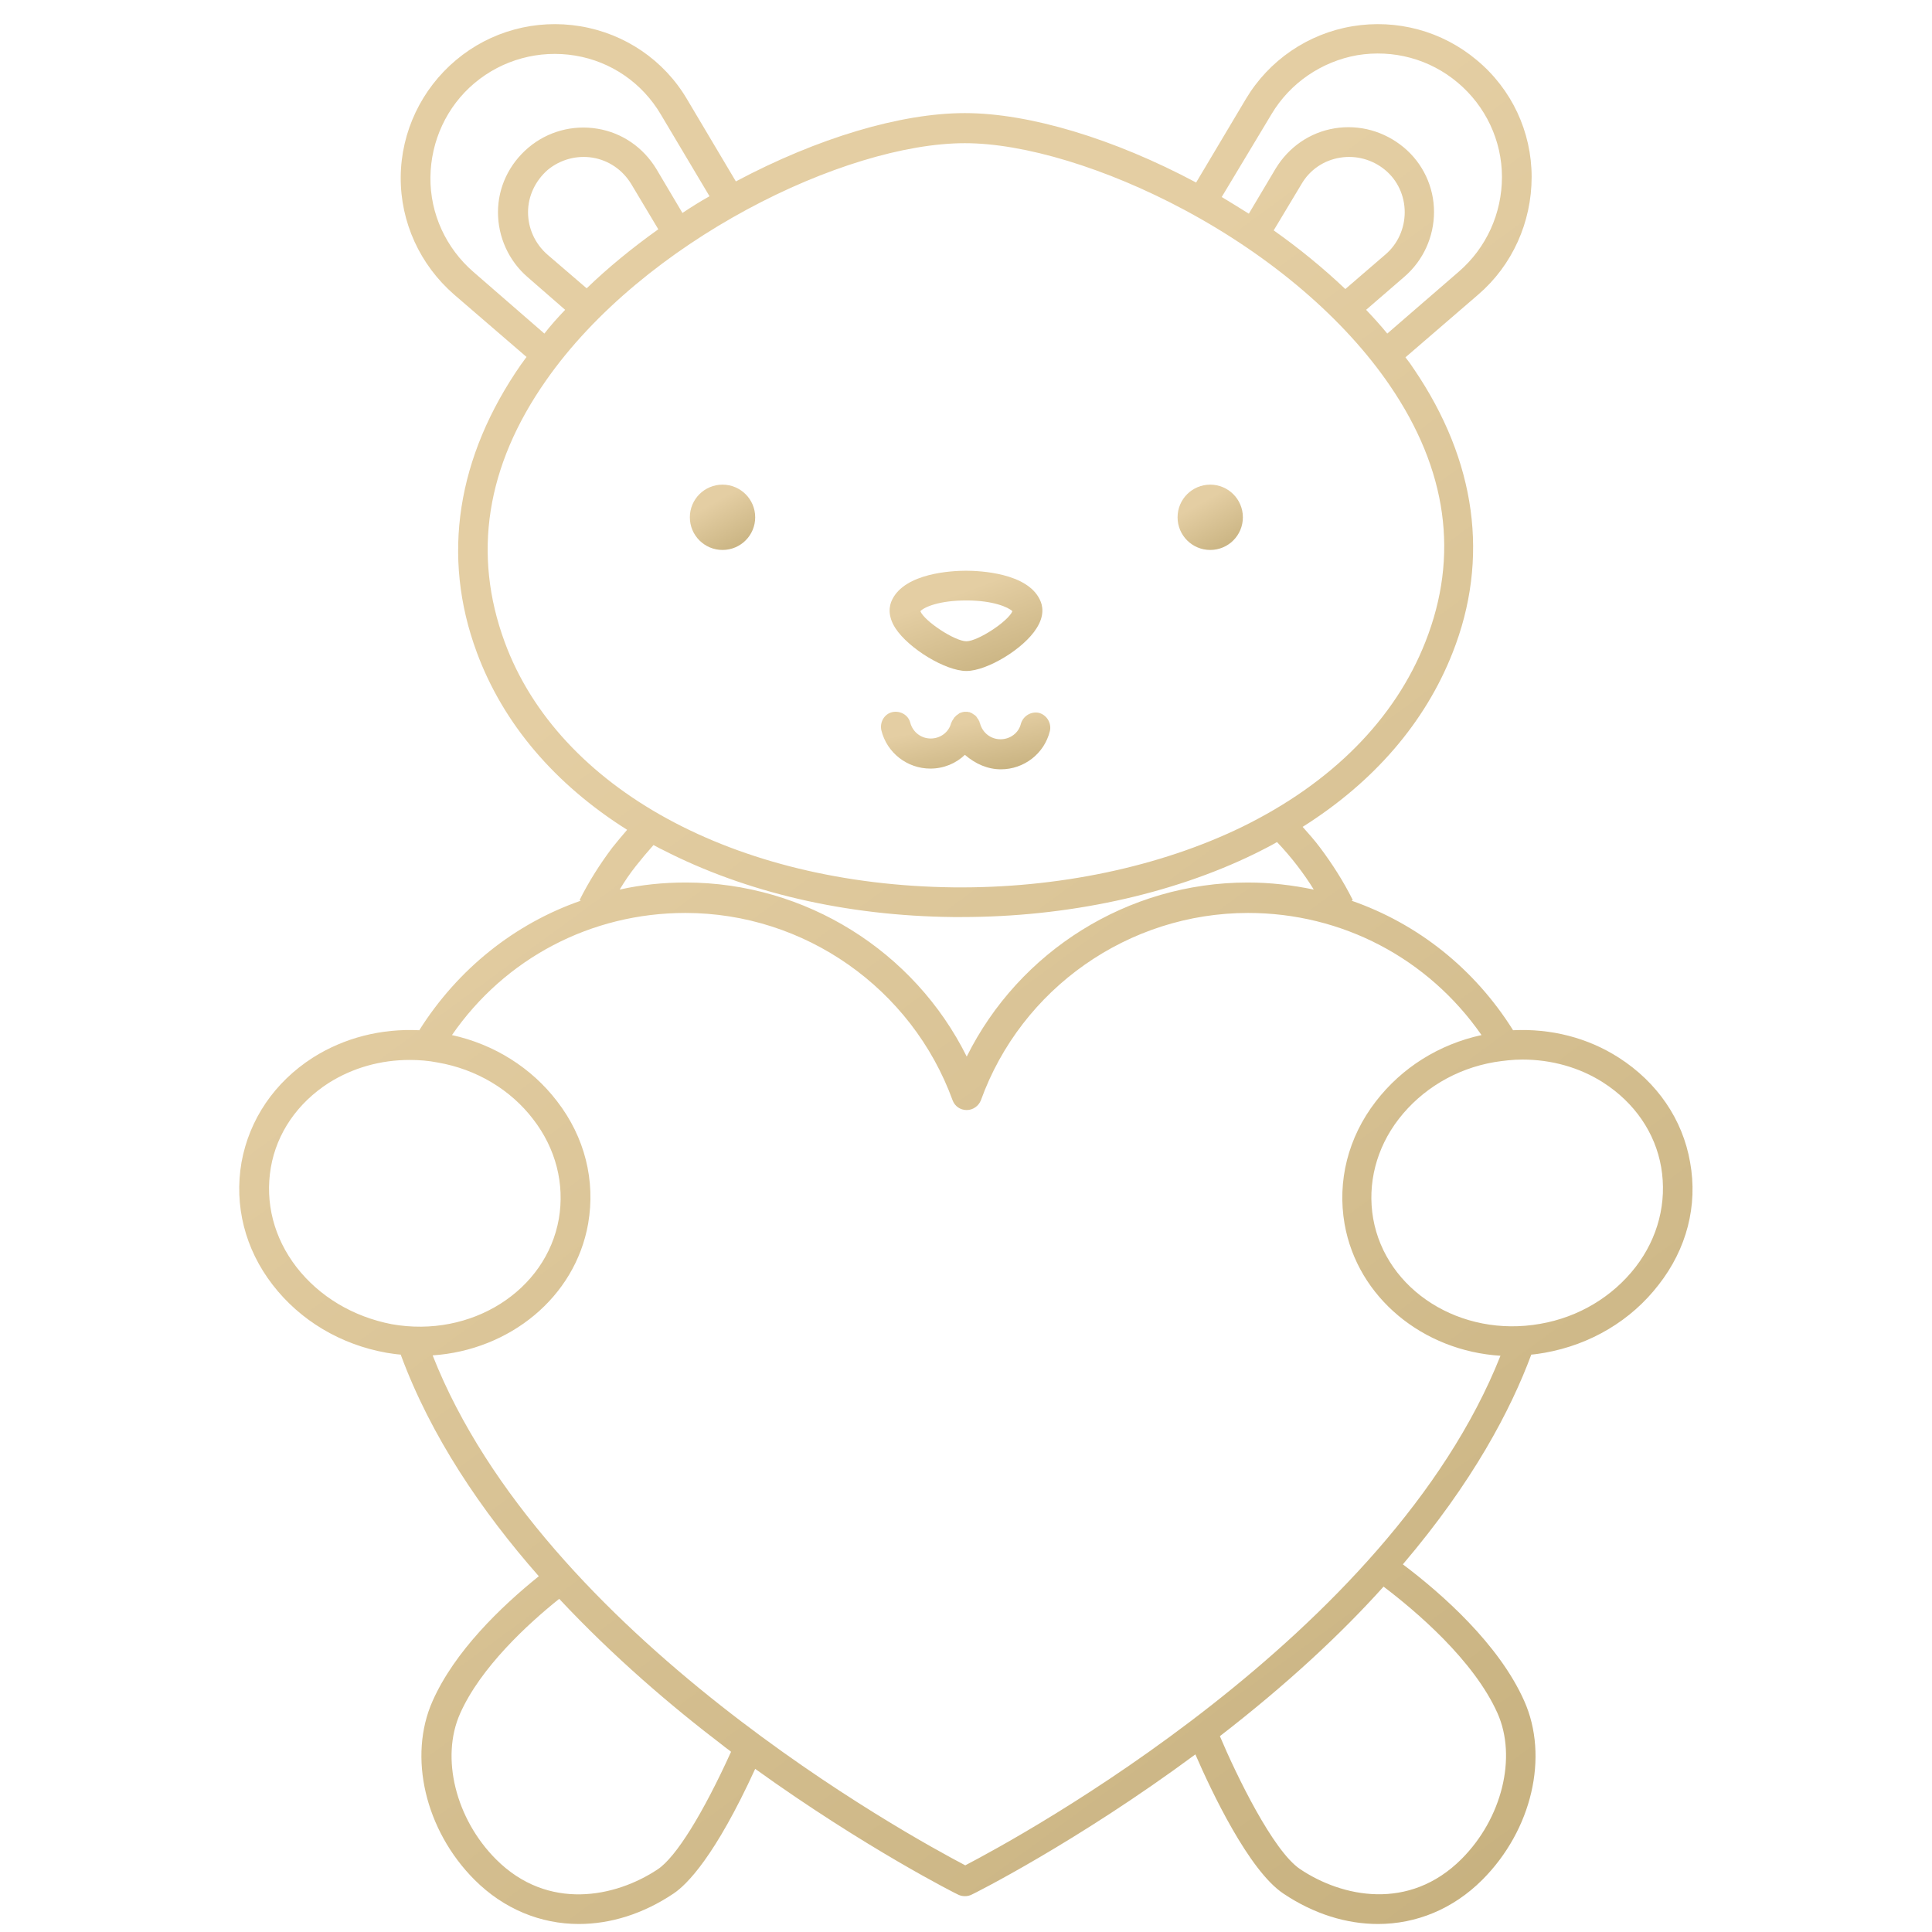 <?xml version="1.0" encoding="UTF-8"?> <svg xmlns="http://www.w3.org/2000/svg" width="61" height="61" viewBox="0 0 61 61" fill="none"><g clip-path="url(#clip0_18030_65)"><path d="M30.512 21.185C31.168 21.185 32.328 20.481 32.727 19.837C32.984 19.439 32.926 19.122 32.832 18.935C32.434 18.091 30.945 18.02 30.5 18.02C30.055 18.02 28.578 18.091 28.168 18.935C28.074 19.122 28.016 19.439 28.273 19.837C28.695 20.481 29.855 21.185 30.512 21.185ZM30.512 18.958C31.344 18.958 31.836 19.169 31.965 19.298C31.836 19.614 30.875 20.247 30.512 20.247C30.148 20.247 29.188 19.614 29.059 19.298C29.188 19.157 29.68 18.958 30.512 18.958Z" fill="url(#paint0_linear_18030_65)"></path><path d="M31.602 24.29C32.328 24.29 32.973 23.798 33.148 23.083C33.207 22.837 33.055 22.579 32.809 22.509C32.562 22.45 32.305 22.603 32.234 22.849C32.164 23.142 31.895 23.341 31.59 23.341C31.285 23.341 31.027 23.142 30.945 22.849C30.945 22.837 30.945 22.837 30.934 22.825C30.934 22.814 30.922 22.79 30.922 22.778C30.91 22.767 30.91 22.755 30.898 22.732C30.887 22.72 30.887 22.708 30.875 22.696C30.863 22.685 30.852 22.673 30.852 22.661C30.84 22.649 30.828 22.638 30.828 22.626C30.816 22.614 30.805 22.603 30.793 22.591C30.781 22.579 30.77 22.579 30.758 22.567C30.746 22.556 30.734 22.556 30.723 22.544C30.711 22.532 30.699 22.532 30.688 22.52C30.676 22.509 30.652 22.509 30.641 22.497C30.629 22.497 30.629 22.497 30.617 22.485C30.605 22.485 30.605 22.485 30.594 22.485C30.582 22.485 30.559 22.474 30.547 22.474C30.535 22.474 30.523 22.474 30.5 22.474C30.488 22.474 30.465 22.474 30.453 22.474C30.441 22.474 30.418 22.474 30.406 22.485C30.395 22.485 30.395 22.485 30.383 22.485C30.371 22.485 30.371 22.485 30.359 22.497C30.348 22.497 30.324 22.509 30.312 22.509C30.301 22.509 30.289 22.52 30.277 22.532C30.266 22.544 30.254 22.544 30.242 22.556C30.23 22.567 30.219 22.579 30.207 22.579C30.195 22.591 30.184 22.603 30.172 22.614C30.16 22.626 30.148 22.638 30.137 22.649C30.125 22.661 30.113 22.673 30.113 22.685C30.102 22.696 30.102 22.708 30.09 22.72C30.078 22.732 30.078 22.743 30.066 22.755C30.055 22.767 30.055 22.79 30.043 22.802C30.043 22.814 30.043 22.814 30.031 22.825C29.961 23.118 29.691 23.317 29.387 23.317C29.082 23.317 28.824 23.118 28.742 22.825C28.684 22.579 28.426 22.427 28.168 22.485C27.922 22.544 27.77 22.802 27.828 23.06C28.004 23.774 28.648 24.267 29.375 24.267C29.797 24.267 30.184 24.103 30.465 23.833C30.805 24.126 31.191 24.29 31.602 24.29Z" fill="url(#paint1_linear_18030_65)"></path><path d="M22.812 17.364C23.382 17.364 23.844 16.903 23.844 16.333C23.844 15.764 23.382 15.302 22.812 15.302C22.243 15.302 21.781 15.764 21.781 16.333C21.781 16.903 22.243 17.364 22.812 17.364Z" fill="url(#paint2_linear_18030_65)"></path><path d="M38.211 17.364C38.781 17.364 39.242 16.903 39.242 16.333C39.242 15.764 38.781 15.302 38.211 15.302C37.641 15.302 37.18 15.764 37.18 16.333C37.18 16.903 37.641 17.364 38.211 17.364Z" fill="url(#paint3_linear_18030_65)"></path><path d="M53.363 36.7C53.129 35.341 52.32 34.169 51.113 33.395C50.129 32.763 48.969 32.47 47.773 32.528C46.555 30.583 44.762 29.165 42.676 28.439L42.711 28.415C42.418 27.829 42.066 27.278 41.68 26.763C41.504 26.528 41.316 26.317 41.129 26.107C43.379 24.689 44.996 22.814 45.863 20.61C47.035 17.645 46.613 14.552 44.645 11.657C44.562 11.528 44.469 11.399 44.375 11.282L46.672 9.302C47.75 8.376 48.359 7.017 48.359 5.587C48.359 4.157 47.727 2.81 46.625 1.896C45.535 0.981 44.105 0.595 42.699 0.829C41.293 1.063 40.062 1.907 39.336 3.126L37.766 5.763C35.176 4.38 32.492 3.571 30.465 3.571C28.438 3.571 25.812 4.356 23.234 5.728L21.688 3.126C20.961 1.896 19.73 1.063 18.324 0.829C16.918 0.595 15.488 0.981 14.399 1.896C13.309 2.81 12.664 4.157 12.652 5.587C12.641 7.017 13.262 8.364 14.34 9.302L16.625 11.271C16.566 11.341 16.52 11.423 16.461 11.493C14.422 14.423 13.93 17.564 15.055 20.599C15.887 22.849 17.516 24.759 19.801 26.2C19.637 26.388 19.484 26.575 19.332 26.763C18.945 27.278 18.594 27.829 18.301 28.415L18.336 28.439C16.25 29.165 14.457 30.595 13.238 32.528C12.043 32.47 10.871 32.763 9.875 33.395C8.668 34.169 7.871 35.341 7.625 36.7C7.391 38.06 7.731 39.431 8.609 40.567C9.477 41.692 10.754 42.454 12.207 42.712C12.359 42.735 12.5 42.759 12.652 42.77C13.602 45.349 15.207 47.716 17.012 49.767C15.805 50.739 14.352 52.145 13.66 53.704C12.875 55.462 13.426 57.794 14.984 59.353C15.91 60.278 17.07 60.747 18.277 60.747C19.273 60.747 20.305 60.431 21.266 59.786C21.688 59.505 22.578 58.614 23.844 55.849C27.312 58.345 30.219 59.81 30.254 59.821C30.324 59.856 30.395 59.868 30.465 59.868C30.535 59.868 30.605 59.856 30.676 59.821C30.711 59.81 33.992 58.169 37.742 55.392C38.246 56.552 39.43 59.06 40.52 59.786C41.48 60.431 42.512 60.747 43.508 60.747C44.715 60.747 45.875 60.278 46.801 59.353C48.371 57.782 48.91 55.462 48.125 53.704C47.328 51.911 45.523 50.317 44.293 49.392C46.508 46.79 47.703 44.505 48.348 42.77C48.488 42.759 48.629 42.735 48.77 42.712C50.223 42.454 51.5 41.692 52.367 40.567C53.258 39.431 53.609 38.06 53.363 36.7ZM40.145 3.606C40.73 2.622 41.727 1.942 42.852 1.743C43.988 1.556 45.137 1.86 46.027 2.61C46.906 3.349 47.422 4.439 47.422 5.587C47.422 6.735 46.93 7.825 46.062 8.575L43.801 10.532C43.59 10.274 43.367 10.028 43.133 9.782L44.34 8.739C44.938 8.224 45.277 7.474 45.277 6.689C45.277 5.903 44.926 5.153 44.316 4.649C43.707 4.146 42.922 3.923 42.137 4.052C41.352 4.181 40.684 4.649 40.273 5.329L39.43 6.747C39.148 6.571 38.867 6.396 38.574 6.22L40.145 3.606ZM42.477 9.126C41.773 8.458 41.012 7.837 40.215 7.274L41.094 5.81C41.352 5.364 41.797 5.06 42.312 4.978C42.816 4.896 43.332 5.036 43.73 5.364C44.129 5.692 44.352 6.185 44.352 6.7C44.352 7.216 44.129 7.708 43.742 8.036L42.477 9.126ZM14.949 8.587C14.082 7.837 13.578 6.747 13.59 5.599C13.602 4.45 14.105 3.36 14.984 2.622C15.863 1.884 17.023 1.567 18.16 1.755C19.297 1.942 20.281 2.622 20.867 3.618L22.402 6.196C22.109 6.36 21.828 6.536 21.547 6.724L20.727 5.341C20.316 4.661 19.648 4.192 18.863 4.064C18.09 3.935 17.293 4.146 16.684 4.661C16.074 5.177 15.723 5.915 15.723 6.7C15.723 7.485 16.062 8.235 16.66 8.751L17.844 9.782C17.609 10.028 17.387 10.274 17.188 10.532L14.949 8.587ZM18.523 9.103L17.281 8.036C16.895 7.696 16.672 7.216 16.672 6.7C16.672 6.185 16.906 5.704 17.293 5.364C17.691 5.036 18.207 4.896 18.711 4.978C19.215 5.06 19.66 5.364 19.93 5.81L20.785 7.239C19.965 7.825 19.203 8.446 18.523 9.103ZM15.934 20.27C14.914 17.493 15.348 14.716 17.234 12.021C20.316 7.603 26.68 4.521 30.465 4.521C32.34 4.521 34.93 5.306 37.402 6.63C40.156 8.106 42.453 10.075 43.883 12.173C45.699 14.833 46.074 17.552 45.008 20.259C44.047 22.708 42.043 24.724 39.219 26.107C36.617 27.372 33.383 28.052 30.102 28.017C23.199 27.935 17.633 24.899 15.934 20.27ZM20.082 27.337C20.258 27.114 20.445 26.892 20.633 26.681C20.727 26.728 20.82 26.786 20.926 26.833C23.551 28.181 26.715 28.919 30.09 28.954H30.359C33.688 28.954 36.969 28.251 39.629 26.95C39.863 26.833 40.098 26.716 40.32 26.587C40.543 26.821 40.754 27.067 40.953 27.325C41.141 27.571 41.316 27.817 41.48 28.087C40.801 27.946 40.109 27.864 39.395 27.864C35.609 27.864 32.176 30.032 30.523 33.36C28.871 30.032 25.426 27.864 21.652 27.864C20.938 27.864 20.246 27.935 19.566 28.087C19.719 27.829 19.895 27.571 20.082 27.337ZM9.359 40.005C8.645 39.079 8.363 37.966 8.551 36.864C8.738 35.774 9.395 34.825 10.379 34.192C11.141 33.712 12.02 33.466 12.934 33.466C13.227 33.466 13.531 33.489 13.824 33.548C15.043 33.759 16.121 34.403 16.836 35.341C17.551 36.267 17.832 37.38 17.645 38.481C17.246 40.755 14.879 42.255 12.371 41.81C11.152 41.575 10.086 40.942 9.359 40.005ZM20.762 59.024C19.438 59.903 17.305 60.349 15.664 58.708C14.387 57.431 13.906 55.497 14.527 54.103C15.172 52.649 16.66 51.278 17.656 50.481C19.367 52.31 21.207 53.88 22.824 55.11C22.906 55.181 23 55.239 23.082 55.31C22.203 57.243 21.348 58.638 20.762 59.024ZM30.477 58.895C28.777 58.005 17.152 51.665 13.66 42.794C16.086 42.63 18.16 40.966 18.57 38.634C18.805 37.274 18.465 35.903 17.586 34.767C16.777 33.712 15.605 32.974 14.27 32.681C15.945 30.255 18.664 28.825 21.641 28.825C25.402 28.825 28.789 31.204 30.078 34.743C30.148 34.931 30.324 35.048 30.523 35.048C30.723 35.048 30.898 34.919 30.969 34.743C32.246 31.204 35.633 28.825 39.406 28.825C42.371 28.825 45.09 30.255 46.777 32.681C45.43 32.974 44.258 33.712 43.438 34.778C42.559 35.915 42.219 37.298 42.453 38.645C42.863 40.978 44.938 42.653 47.375 42.806C43.859 51.665 32.188 58.005 30.477 58.895ZM47.281 54.091C47.902 55.485 47.422 57.419 46.145 58.696C44.492 60.349 42.371 59.903 41.047 59.013C40.191 58.438 39.031 56.036 38.516 54.817C40.637 53.177 42.336 51.595 43.684 50.095C44.703 50.868 46.531 52.415 47.281 54.091ZM51.641 40.005C50.914 40.942 49.848 41.587 48.629 41.798C46.121 42.243 43.754 40.743 43.355 38.47C43.168 37.38 43.449 36.255 44.164 35.329C44.891 34.392 45.957 33.747 47.176 33.536C47.469 33.489 47.773 33.454 48.066 33.454C48.98 33.454 49.871 33.7 50.621 34.181C51.605 34.813 52.262 35.763 52.449 36.853C52.637 37.954 52.355 39.079 51.641 40.005Z" fill="url(#paint4_linear_18030_65)"></path></g><defs><linearGradient id="paint0_linear_18030_65" x1="27.887" y1="19.602" x2="29.792" y2="24.778" gradientUnits="userSpaceOnUse"><stop stop-color="#E4CEA3"></stop><stop offset="1" stop-color="#AF9961"></stop></linearGradient><linearGradient id="paint1_linear_18030_65" x1="27.593" y1="23.381" x2="28.214" y2="26.638" gradientUnits="userSpaceOnUse"><stop stop-color="#E4CEA3"></stop><stop offset="1" stop-color="#AF9961"></stop></linearGradient><linearGradient id="paint2_linear_18030_65" x1="21.695" y1="16.333" x2="23.33" y2="19.247" gradientUnits="userSpaceOnUse"><stop stop-color="#E4CEA3"></stop><stop offset="1" stop-color="#AF9961"></stop></linearGradient><linearGradient id="paint3_linear_18030_65" x1="37.094" y1="16.333" x2="38.728" y2="19.247" gradientUnits="userSpaceOnUse"><stop stop-color="#E4CEA3"></stop><stop offset="1" stop-color="#AF9961"></stop></linearGradient><linearGradient id="paint4_linear_18030_65" x1="5.641" y1="30.755" x2="58.77" y2="103.202" gradientUnits="userSpaceOnUse"><stop stop-color="#E4CEA3"></stop><stop offset="1" stop-color="#AF9961"></stop></linearGradient><clipPath id="clip0_18030_65"><rect width="60" height="60" fill="white" transform="translate(0.5 0.759)"></rect></clipPath></defs></svg> 